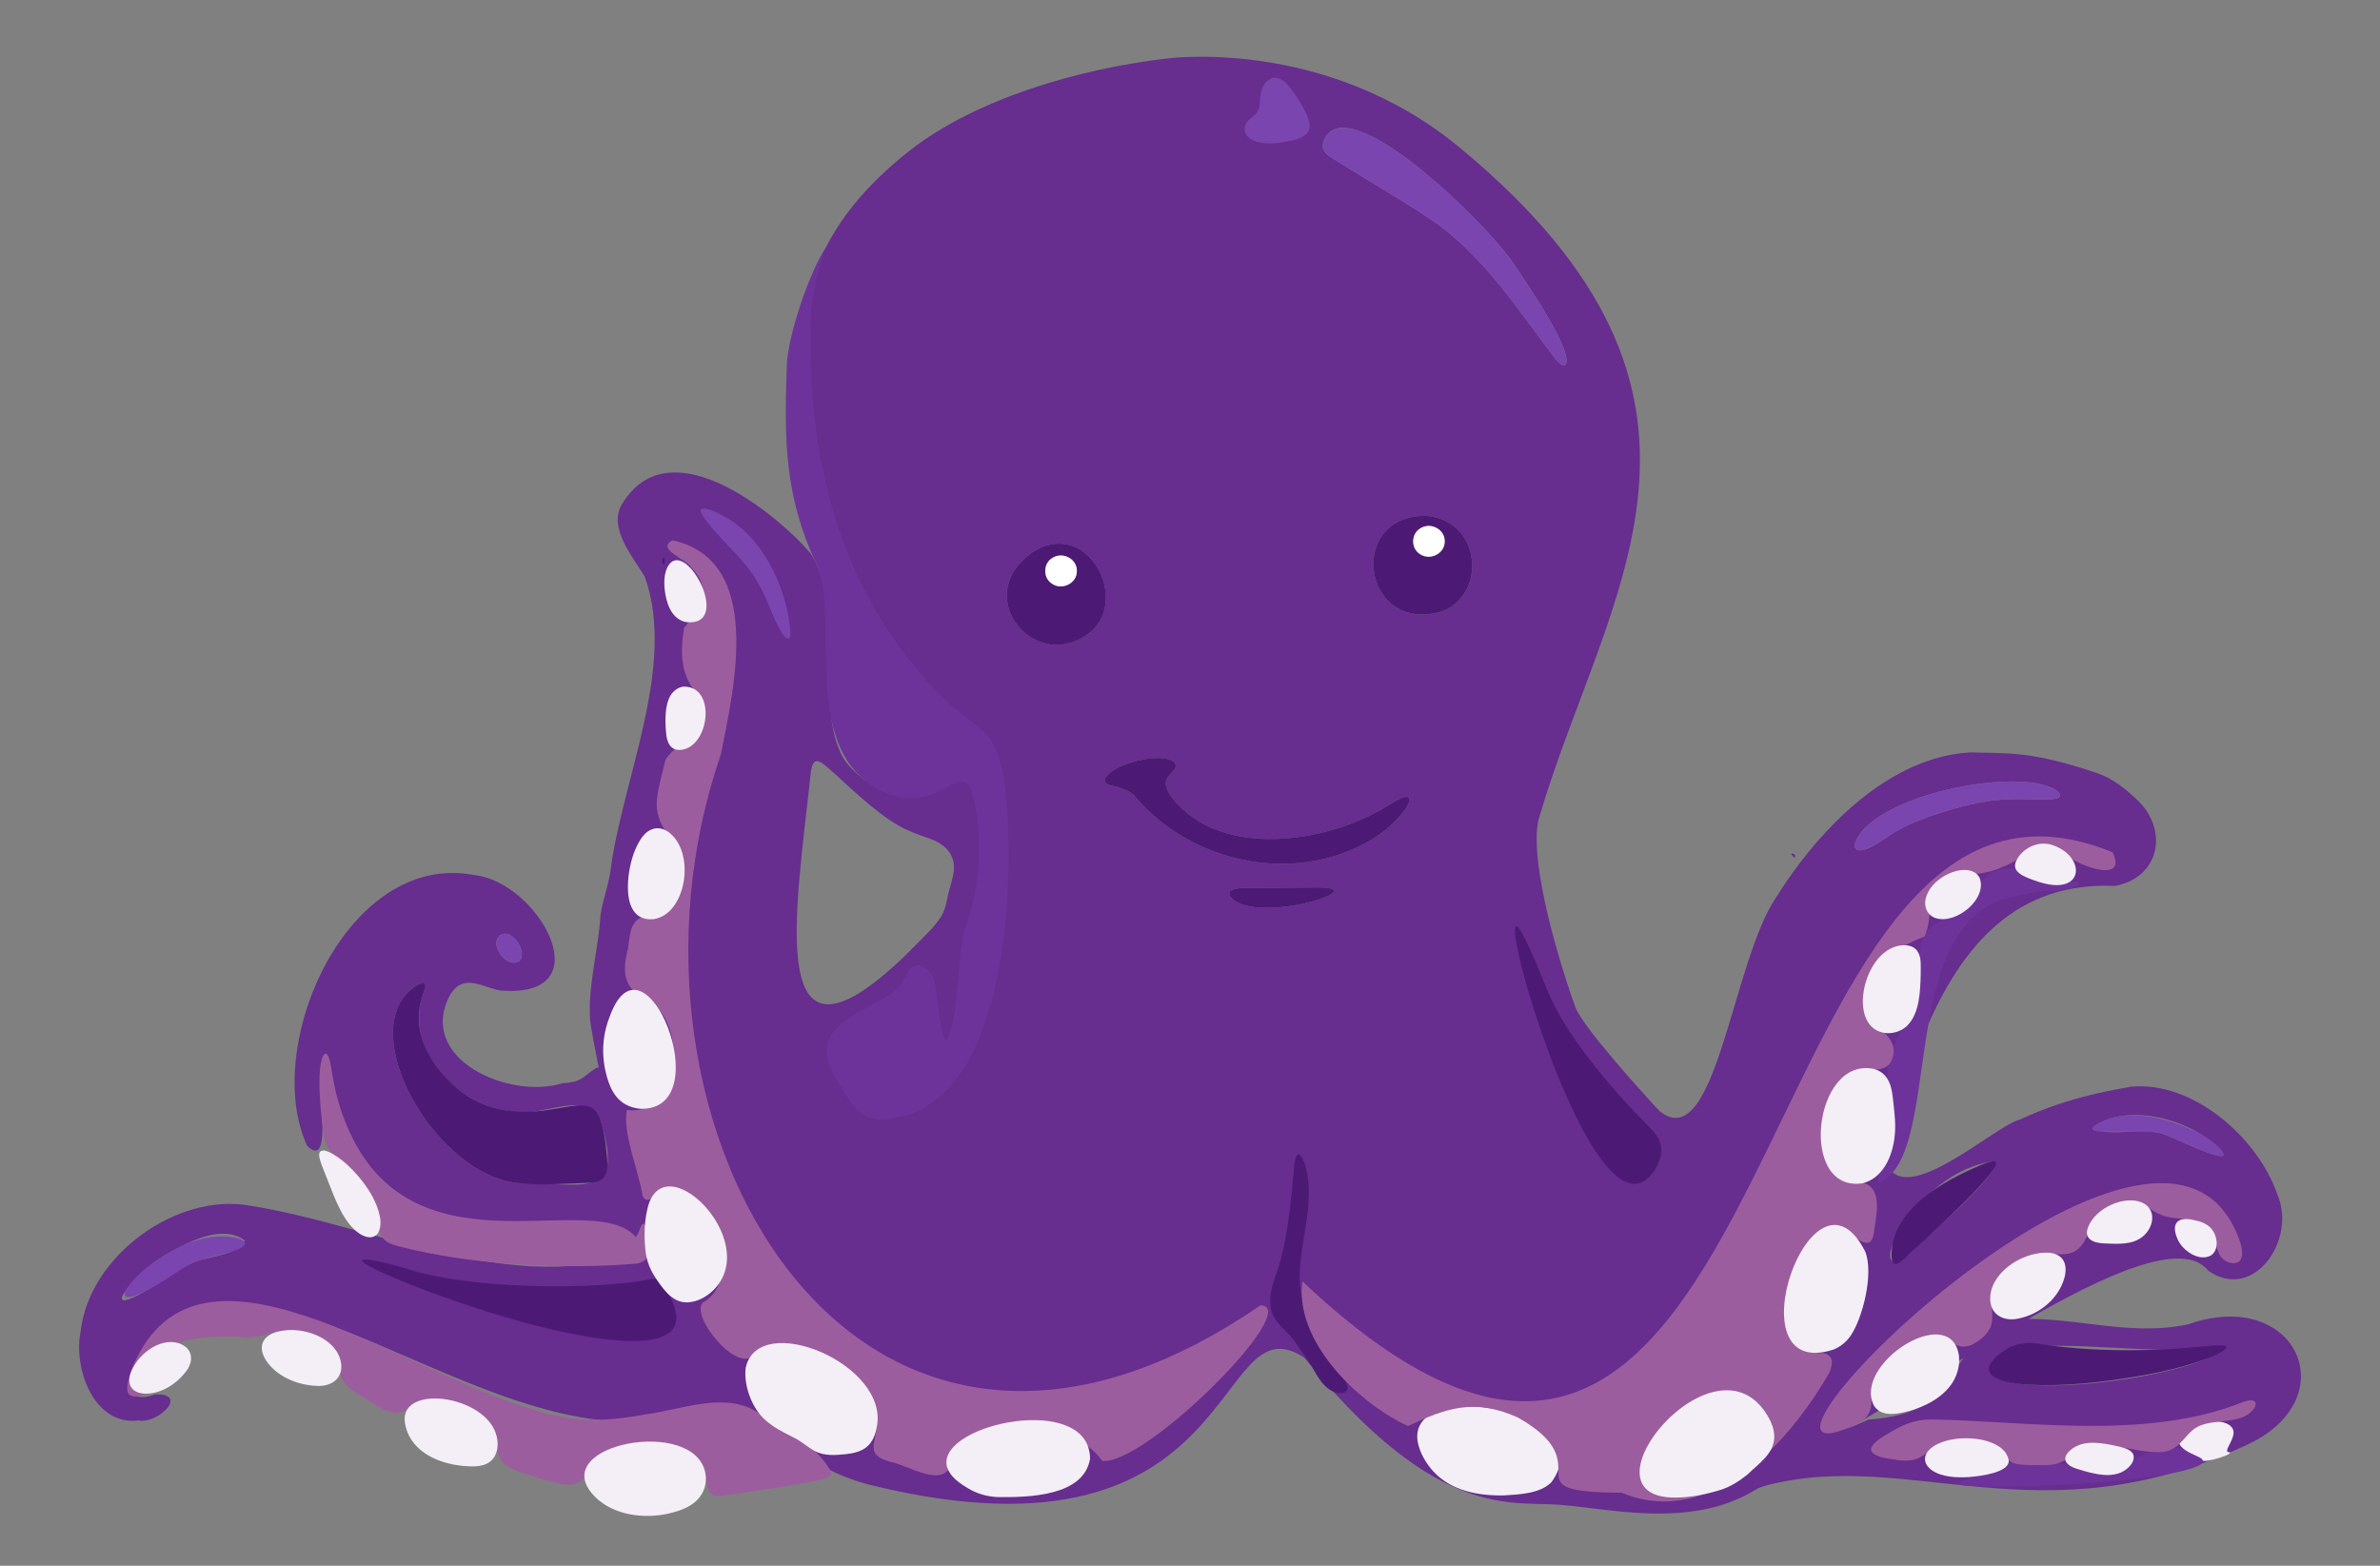 <?xml version="1.0" encoding="UTF-8"?>
<svg xmlns="http://www.w3.org/2000/svg" id="Layer_1" data-name="Layer 1" viewBox="0 0 1080 710.53">
  <rect x="0" y="0" width="1080" height="710.53" fill="#808080" stroke="none"/>
  <defs>
    <style>
      .cls-1 {
        fill: #672d8f;
      }

      .cls-2 {
        fill: #9c5d9e;
      }

      .cls-3 {
        fill: #4c1a75;
      }

      .cls-4 {
        fill: #7b45af;
      }

      .cls-5 {
        fill: #672e8f;
      }

      .cls-6 {
        fill: #fff;
      }

      .cls-7 {
        fill: #6e339a;
      }

      .cls-8 {
        fill: #f4eff6;
      }
    </style>
  </defs>
  <g>
    <path class="cls-5" d="M814.5,389.08c-.46.1-1.06-.67-1.38-1.01-.99-1.24,1.25-.75,1.38.05.1.27.23.69.06.92l-.05.04Z"></path>
    <g>
      <path class="cls-1" d="M967.01,493.15c27.94-2.7,57.46,22.92,66.38,48.83,8.96,20.26-10.52,49.13-31.34,34.66-22.75-28.95-142.04,64.72-174,76.53-6.39,2.36,13.56-6.21,19.89-8.97,44.37-3.27,30.87-28.21,62.6-45.15,27.05-3.06,54.35,8.07,82.49,1.89,49.55-17.28,72.22,34.49,25.73,55.11-93.27,43.23-151.88.98-217.43,18.08-15.63,5.6-12.56-1.04-3.22-9.08,14.21-19.15,30.15-37.71,40.41-60.27,13.74-20.14-11.27-66.14,17.22-78.28,6.85,24.15,49.79-16.04,60.91-18.44,22.62-10.71,44.82-13.85,50.37-14.9ZM949.44,512.14c9.4,4.22,24.39-1.49,34.38,3.32,3.28,1.07,24.31,11.64,25.32,8.61-11.24-15.56-44.58-24.96-59.7-11.93ZM905.04,526.99c-37.38,4.27-61.63,60.29-37.98,41.56,4.73-5.08,42.53-37.07,37.98-41.56ZM1009.94,610.83c-32.88,5.11-68.64-3.56-99.94,1.58-34.73,28.26,88.8,14.51,99.94-1.58Z"></path>
      <path class="cls-1" d="M970.47,363.63c-5.28-5.17-11.6-10.32-18.42-12.66-31.12-10.65-42.43-8.93-57.52-9.54-51.42,2.53-86.95,63.49-88.53,65.79-19.96,28.96-27.49,117.98-53.02,96.88-7.01-7.45-35.06-38.39-38.2-47.24-9.91-27.93-21.14-69.53-16.32-85.92,30.17-102.65,101.94-189.88-36.12-304-61.35-50.71-133.61-40.3-133.61-40.3-39.51,4.72-85.9,18.2-115.84,41.65-17.98,14.09-35.85,32.97-43.87,57.91-26.38,81.99,40.42,204.55,63.54,229.04-1.81.83-3.63,2.15-5.12,2.85-14.72,8.71-35.47-.23-44.81-14.11-13.66-24.85,2.53-63-14.12-91.76-4.32-7.22-61.87-63.76-86.25-23.46-6.48,10.7,4.95,24.01,10.38,33.04,14.44,40.54-10.41,92.32-15.64,133.49-.97,6.83-3.53,13.21-4.52,20.1-.87,15.28-5.89,32.69-4.66,47.6.85,8.64,9.33,47.13,13.62,66.48,8.68,56.7,57.55,131.95,115.75,144.93,168.41,40.32,152.72-86,194.66-58.3,57.48,70.74,90.86,65.62,112.58,66.56,36.2,1.58,109.33,27.72,132.43-73.25,21.84-95.42,34.72-211.4,123.04-207.39,20.12-4,24.04-24.88,10.56-38.41ZM600.34,65.1c8.25-28.4,74.68,36.16,87.39,55.81l.04.06c4.74,7.42,27.41,39.72,22.37,44.87-.91.31-2.52-.86-4.28-2.87-16.43-21.59-31.53-45.21-53.7-61.42-12.4-8.59-27.93-17.58-41.23-25.81-3.36-2.09-6.18-3.81-8.09-5.18-1.82-1.26-2.97-3.14-2.5-5.46ZM357.62,291.16,431.17,402.5c-1.43,4.22-1.61,9.2-3.87,13.01-1.65,2.73-3.81,5.23-6.05,7.57-3.37,3.37-7.05,7.22-10.48,10.54-64.24,61.85-49.71-19-42.81-83.29.85-7.07,3.81-5.37,7.56-2.12,8.39,7.29,20.33,19.48,31.82,26.18,4.64,2.74,9.24,4.25,14.09,6.02l.11.04c4.37,1.48,8.7,4.09,10.47,8.56,1.89,4.41.33,9.15-.83,13.49ZM494.93,286.72c-24.11,19.69-53.73-14.38-28.35-34.65l.11-.09c10.11-8.24,22.68-6.78,30.1,3.84,6.62,9.08,7.33,23.22-1.87,30.9ZM562.03,409.69c-2.66-1.12-6.72-4.61-2.1-6.18,2.15-.74,5.78-.66,9.14-.66,3.57,0,7.14-.02,10.72-.03,5.18,0,10.31-.02,15.51-.08h.13c30.42-.95-17.2,15.05-33.39,6.95ZM638.61,365.74c-4.19,6.7-10.43,11.84-17.07,15.79-35.19,20.44-82.21,9.63-107.2-20.9-1.77-1.4-3.85-2.38-5.98-3.04-3.34-1.15-6.43-1.11-7.12-3.13-.02-4.53,12.65-10.24,24.17-10.49,2.65.04,6.56.39,7.94,2.62l.03.06c1.23,3.56-5.9,5.16-4.12,10.45.81,2.77,2.94,5.52,4.94,7.7,12.31,13.01,30.03,16.84,48.01,15.76,17.58-1.12,35.36-7.25,48.28-15.43,2.71-1.84,12.12-7.17,8.11.62ZM650.4,278.39c-31.31,5.52-37.98-40.71-7.21-44.14h.14c12.51-1.31,22.95,6.87,24.48,19.18,1.69,11.65-5.23,23.16-17.4,24.97ZM920.96,362.67c-5.7-.12-11.66-.06-17,.64l-.12.02c-8.73,1.16-17.57,3.56-26.38,6.54-5.76,2.01-11.12,3.96-16.48,7.13-4.69,2.4-13.41,9.93-18.03,8.74-1.11-.39-1.52-1.51-1.29-2.94,8.03-23,79.18-35.85,92.62-23.17,3.39,4.36-9.67,2.95-13.31,3.03Z"></path>
      <path class="cls-7" d="M357.03,165.9c.48-13.51,10.12-42.25,17.93-53.95-2.9,6.51-7.63,26.96-6.93,34.22-1.89,64.62,14.28,124.77,59.43,170.02,19.09,18.03,24.62,13.02,28.96,42.82,4.36,47.42-.12,149.04-58.05,149.05-5.39-.61-8.99-3.38-12.34-8.04-13.81-20.43-17.67-30.1,7.64-42.88,5.31-2.99,11.91-5.75,15.33-10.89,2.11-2.81,2.92-7.39,6.49-8.14,3.6-.47,8.05,3.46,8.65,7.57.88,2.62,2.77,28.05,5.32,26.12,6.29-9.86,4.72-40.89,8.94-51.73,3.25-10.15,5.85-20.94,5.81-31.82-.06-9.6-.49-20.75-3.42-29.42-2.05-5.3-5.01-4.67-9.22-2.56-13.34,8.32-25.81,8.31-39.2-2.31-27.44-21.61-11.81-76.57-21.7-97.55-14.77-31.31-14.82-57.01-13.63-90.48Z"></path>
      <path class="cls-1" d="M113.67,547.18c58.32,9.16,127.38,45.43,184.14,16.92,27.31,3.35,27.27,19.19,30.07,20.91,2.82,1.63-9.11,11.92-7.07,14.45,3.61,4.39,24.32,6.95,27.91,11.78,27.45,62.92,25.18,43.93-28.46,27.14-89.6,38.35-209.37-101.58-257.63-21.36-5.46,10-6.41,20.7,7.99,15.72,15.4-.28.79,13.59-7.71,11.85-20.42,2.58-29.69-23.87-26.34-40.21,3.72-34.43,43.68-63.47,77.11-57.21ZM111.07,562.94c-24.26-18.75-91.17,55.76-32,14.44,6.38-7.39,29.72-6.35,32-14.44Z"></path>
      <path class="cls-1" d="M215.16,397.08c29.07,2.96,59.17,56.25,11.84,52.4-8.73-1.7-16.64-7.89-22.7,1.87-15.6,29.35,26.95,47.68,50.81,40.25,8.96-.6,8.65-2.43,15.31-6.91,3.91-2.13,5.42,8.36,7.43,10.82,8.62,13.05,20.76,54.03,10.18,66.61-32.98-21.59-115.21,22.58-139.35-72.49-9.83-21.32,5.75,45.14-9.31,30.34-20.83-45.1,18.16-133.92,75.79-122.88ZM235.84,435.96c4.14-5.04-5.84-17.41-10.26-9.93-2.05,5.23,5.46,13.69,10.26,9.93ZM236.91,537.02c26.09-.67,47.03,8.62,35.84-27.88-5.2-16.51-29.21-.34-42.59-5.12-22.43-3.05-44.41-26.08-39.24-49.37,1.35-4.19,4.23-11.17-2.19-7.23-29.66,19.49,9.67,87.99,48.18,89.6Z"></path>
      <path class="cls-2" d="M343.91,640.95c5.64,3.84,11.29,8.12,17.51,11.06,6.33,3.43,11.13,8.75,15.02,14.56,1.84,3-.84,4.18-3.47,4.83-9.48,2.34-30.43,5.19-42.95,7.08-10.02,1.84-8.31-2.8-10.52-10.13-6.28-17.77-40.75-17.97-50-3.91-2.54,3.68-4.54,8.51-9.48,9.18-2.06.34-4.4.02-6.51-.42-6.26-1.33-12.38-3.56-18.46-5.56-1.38-.47-2.82-1.03-4.04-1.7-6.5-3.25-4.67-10.47-7.64-16.45-1.21-2.42-2.95-4.5-4.96-6.32-7.99-7.01-22.69-12.32-31.55-5.11-6.9,5.83-12.36,2.14-19.34-2.24-9.44-6.21-12.52-6.35-14.99-18.33-2.14-9.08-12.19-13.88-21.01-13.75-6.96.18-13.08,3.39-20.05,3.15-14.6-1.16-39.24-.4-41.18,12.75-.63,4.04.08,8.89-3.22,11.9-1.96,2.02-5.95,2.72-7.76,1.77-2.7-1.42-1.49-5.8-.04-10.75,28.51-73.71,120.51-.11,185.65,17.92,18.35,5.41,31.08,4.32,48.56,1.28,17.09-2.42,35.36-10.26,50.31-.86l.11.07Z"></path>
      <path class="cls-7" d="M931.53,404.12c-5.56.09-10.85,1.23-16.36,2.44-4.22.93-8.45,2.02-12.2,4.05-4.7,2.49-8.56,6.22-11.82,10.44-25.17,30.37-13.75,106.66-38.79,115.67-.37-.36-.23-1.36.31-2.88.82-2.23,2.15-4.96,3.07-7.35,5.11-12.74-.06-25.24.81-38.37.7-16.73,12.57-26.6,13.92-44.12.69-7.28-.65-16.03,4.56-21.82,5.07-5.59,14.39-8.07,19.26-14.41,2.7-3.35,4.33-7.6,7.55-10.46,3.23-2.82,8.11-3.55,12.29-3.01,5.75.88,10.06,4.63,16.17,5.11,3.71.37,7.92.19,11.25.68,4.23.43.55,3.88-10,4.02Z"></path>
      <path class="cls-3" d="M589.81,578.03c-.61,11.2,4.6,22.75,10.73,32.19,7.07,11.31,14.29,20.2,9.21,21.79-4.4,1.01-8.22-2.28-10.79-5.83-1.44-2-2.62-4.27-3.87-6.41-1.72-3.01-3.93-5.7-5.58-8.13-1.32-1.89-2.55-3.91-4.13-5.57-3.26-3.54-7.07-6.2-8.5-11.45-1.01-4.43-.22-9.2,1.19-13.48,6.39-16.61,7.63-35.67,9.42-53.82,1.35-7.73,4.41-.51,5.2,2.98,3.85,15.61-2.43,32.02-2.87,47.6v.13Z"></path>
      <path class="cls-7" d="M989.38,657.29c3.26.41,6.03,1.12,8.55,2.52,18.76,10.57-80.47,16.84-107.8,14.18-4.21-2.07,9.93-4.4,11.48-5.41,3.32-1.22,5.77-3,8.89-4.19,1.96-.71,4.09-.95,6.2-1.08,5.15-.2,11.63-.31,17.03.61,5.18.87,10.12,3.06,15.3,4.03,16.2,3.18,20.28-13,40.23-10.68h.13Z"></path>
      <path class="cls-8" d="M1012.45,647.4c2.95,2.89-.86,7.75-1.69,10.1-.16.51-.32,1.18.26,1.42,5.04.26-11.35,5.5-11.55,3.66-.08-.6-1.18-1.18-2.71-1.88-1.6-.73-3.47-1.55-4.93-2.53-7.67-4.93-.71-11.76,10.24-13.01,3.39-.37,7.94-.23,10.32,2.17l.07.07Z"></path>
      <path class="cls-8" d="M703.88,672.74c-5.17,5.07-14.33,5.43-21.47,5.87-11.71.18-23.8-2.04-31.99-10.89-3.46-3.84-6.31-8.71-7.15-13.79-4.28-30.08,84.49-13.48,60.69,18.73l-.08.08Z"></path>
      <path class="cls-2" d="M735.95,677.39c-53.22-.28-7.76-11.75-47.14-34.13-20.09-8.98-32.71-4.14-49.95,3.88-23.57-11.08-51.59-39.1-47.83-65.64,224.01,211.11,195.88-265.37,367.63-194.72,7.57,15.29-18.78,5.33-23.44-.93-15.15-6.35-19.85,13.44-49.54,10.86-13.38,4.34-7.65,18.91-12.41,28.27-17.91,7.07-36.12,19.99-22.87,39.87,5.25,3.63,10.99,8.72,8.17,15.81-1.89,5.48-7.99,4.63-12.68,5.15-21.15,1.67-27.23,45.58-5.06,50.49,13.57-.54,11.24,12.02,9.68,21.97-.99,10.76-7.89,3.66-12.75.29-22.69-11.46-43.03,57.55-10.57,55.4,5.2,1.03,4.61,5.14,2.76,9.33-29.89,50.67-65.4,66.33-94.01,54.1Z"></path>
      <path class="cls-2" d="M305.2,245.17c41.58,9.25,27.93,66.87,21.92,97.2-57.84,167.27,60.37,376.78,244.85,249.97,20,.37-52.04,72.76-71.8,70.61-14.11-19.67-55.84-23.83-67.54-2.36-2.02,16.65-18.14,5.26-28.23,2.86-13.84-3.51-5.16-10.08-6.56-20.15-4.3-21.2-37.05-41.87-55.95-28.19-7.5,7.97-28.66-17.76-23.02-23.98,21.36-11.52,1.19-62.44-19.84-49.21-2.63,1.4-5.78,4.56-7.46.74-1.77-11.71-9.17-28.38-7.11-38.94,24.5,3.11,27.97-39.58,9.45-49.86-10.77-4.99-11.76-12.07-9.03-23.06,1.12-6.28.67-12.35,6.69-14.72,14.16-1.51,21.19-16.89,16.83-29.75-13.75-17.88-11.6-20.11-6.36-41.74,6.53-9.64,23.29-13.53,15.06-29.27-8.49-7.91-8.39-19.65-6.7-30.29,6.47-8.87,13.5-16.82,3.35-27.38-2.25-3.98-16.35-8.49-8.53-12.46Z"></path>
      <path class="cls-3" d="M703.56,452.59c5.24,11.49,12.23,21.18,20.71,31.95,8.28,10.37,17.1,19.88,25.26,28.06,3.02,3.01,4.99,6.95,4.16,11.39-.44,2.73-1.76,5.52-3.39,7.79-28.48,39.86-80.62-153.72-56.78-102.74,1.43,3.04,2.94,6.5,4.29,9.73,1.99,4.74,3.67,9.24,5.69,13.72l.05.11Z"></path>
      <path class="cls-4" d="M687.77,120.98c4.78,7.46,27.4,39.73,22.37,44.87-.91.31-2.52-.86-4.28-2.87-13.03-17.24-25.21-35.39-40.79-50.47-5.77-5.8-11.59-10.32-18.53-14.76-10.41-6.82-24.53-15.19-35.6-22.01-3.36-2.09-6.18-3.81-8.09-5.18-2.95-1.88-3.24-5.26-1.51-8.22,12.44-20.47,72.6,38.03,86.39,58.57l.04.06Z"></path>
      <path class="cls-3" d="M533.38,346.64c1.25,3.55-5.9,5.17-4.11,10.46.81,2.77,2.94,5.52,4.94,7.7,12.31,13.02,30.03,16.84,48.01,15.76,17.58-1.12,35.37-7.25,48.28-15.43,1.77-1.08,3.82-2.35,5.64-3.03,1.26-.48,2.3-.64,2.9-.32.87.43.73,1.91-.43,3.97-.2.36-.42.73-.67,1.1-4.3,6.14-10.06,10.96-16.39,14.68-35.2,20.44-82.21,9.63-107.2-20.9-1.77-1.4-3.85-2.38-5.97-3.04-3.36-1.15-6.41-1.1-7.12-3.13-.07-4.54,12.64-10.24,24.14-10.5,2.64.03,6.57.39,7.95,2.62l.03.06Z"></path>
      <path class="cls-3" d="M643.32,234.23c12.51-1.3,22.95,6.88,24.48,19.19,1.68,11.65-5.23,23.16-17.4,24.97-31.32,5.52-37.98-40.71-7.21-44.14h.14ZM655.58,245.59c.07-5.37-6.33-8.67-10.83-5.96-4.53,2.43-4.66,9.33-.21,11.92,4.49,2.91,11.1-.36,11.04-5.84v-.12Z"></path>
      <path class="cls-3" d="M466.7,251.98c10.11-8.24,22.68-6.78,30.11,3.84,6.62,9.08,7.33,23.22-1.87,30.9-24.11,19.69-53.73-14.39-28.35-34.65l.11-.09ZM488.66,259.03c.07-5.39-6.35-8.7-10.86-5.98-4.55,2.44-4.67,9.36-.21,11.96,4.51,2.92,11.14-.36,11.07-5.86v-.12Z"></path>
      <path class="cls-4" d="M903.84,363.32c-9.43,1.25-19.2,3.99-28.6,7.32-5.01,1.8-9.56,3.58-14.26,6.35-4.64,2.6-10.47,7.22-15.05,8.6-2.22.75-4.84.24-4.28-2.8,8.03-22.99,79.13-35.86,92.63-23.17,3.42,4.37-9.82,2.95-13.31,3.03-5.71-.12-11.66-.06-17,.64l-.12.02Z"></path>
      <path class="cls-4" d="M580.37,35.66c2.35.84,4.32,3.05,5.83,5.1,1.87,2.61,3.89,5.64,5.47,8.58,2.05,4.25,3.93,8.02,1.45,11.24-2.87,2.85-7.22,3.31-11.32,4.07-4.71.67-11.02.88-14.7-1.89-3.12-2.25-2.9-6.18-.18-8.5,1.83-1.71,4.24-2.97,4.53-5.68.41-2.45.18-5.38,1.23-8.19,1.02-3.13,4.16-6.06,7.6-4.75l.1.03Z"></path>
      <path class="cls-4" d="M357.86,289.74c-2.77.41-6.57-9.49-7.76-12.1-3.59-9.11-7.56-17.1-14.55-24.42-2.38-3.1-19.79-19.9-17.32-22.2.71-.63,2.86-.15,5.56.95,4.56,1.89,9.3,4.8,13.11,8.12,12.41,10.98,20.58,29.96,21.8,46.95-.02,1.47-.29,2.42-.8,2.68l-.03.02Z"></path>
      <path class="cls-8" d="M310.69,282.16c-6.47-1.74-8.57-9.33-9.14-15.33-.21-2.67-.11-5.2.57-7.6,6.78-19.98,32.24,26.43,8.68,22.97l-.12-.03Z"></path>
      <path class="cls-8" d="M942.01,394.79c.11,2.5-1.22,4.72-3.64,5.86-4.77,2.24-11.26.34-16.12-1.46-3.71-1.39-9.65-3.57-7.37-8.45,2.67-5.73,9.85-9.41,16.26-7.32,4.98,1.44,10.5,5.74,10.87,11.24v.12Z"></path>
      <path class="cls-3" d="M595.42,402.74c30.44-.94-17.25,15.04-33.41,6.94-2.66-1.13-6.71-4.61-2.08-6.17,2.15-.74,5.78-.65,9.14-.66,3.57,0,7.14-.02,10.71-.03,5.18,0,10.31-.02,15.5-.08h.13Z"></path>
      <path class="cls-3" d="M301.46,256.37c-.14.06-.6-.56-.82-1.36-.17-.59-.07-1.34.19-1.77.17-.32.48-.45.62-.15.28.65.2,2.97.03,3.26l-.03.02Z"></path>
      <path class="cls-2" d="M848.24,640.92c-.86,1.96-2.51,3.57-4.67,4.83-77.52,37.87,123.67-168.03,168.61-91.72,2.32,4.09,7.32,13.91,4.33,18.01-2.44,2.6-7.9.59-9.4-2.85-1.98-3.74-1.55-8.8-4.68-11.98-4.37-4.76-13.7-3.45-20.14-5.34-4.27-1.21-7.46-4.34-11.58-5.83-6.27-2.25-14.72,1.15-19.18,7.06-2.33,3.09-3.71,6.98-5.7,10.23-1.66,2.72-3.64,4.64-6.55,5.43-4.87,1.23-11.5-.7-17.22,1.03-9.68,2.05-17.18,10.92-18.11,20.59-.37,3.51.55,7.1-.28,10.54-.62,3-3.59,6.06-6.37,7.9-3.67,2.5-7.05,3.09-10.58,1.02-1.4-.77-2.81-1.77-4.31-2.45-10.83-5.04-33.61,10.81-33.11,25.53-.07,2.67.05,5.53-1.01,7.91l-.04.09Z"></path>
      <path class="cls-8" d="M805.12,651.22c.42,8.25-6.98,12.81-12.08,17.86-3.7,2.97-7.8,5.65-12.44,7.07-6.42,1.99-13.73,3.47-20.67,3.44-45.45-.03,18.65-77.67,42.35-36.82,1.57,2.65,2.64,5.44,2.83,8.32v.13Z"></path>
      <path class="cls-8" d="M846.45,568.1c3.86,9.72-1.12,30.05-6.72,38.1-1.94,2.85-4.64,5.02-8.02,6.34-46.5,14.47-9.08-91.56,14.7-44.56l.04.11Z"></path>
      <path class="cls-2" d="M870.81,661.56c-2.34,1.23-5.76,1.45-8.71,1.11-5.55-.71-10.62-1.34-12.67-3.69-2.51-3.67,8.5-9.08,11.6-10.86,5.24-2.77,9.81-3.96,15.49-3.99,44.04.76,97.81,9.72,141.78-8.08,2.22-.7,4.01-.81,4.8-.12,1.64,1.87-1.25,4.59-2.81,5.75-5.8,4.23-16,2.41-22.65,5.58-3.69,1.7-5.89,5.34-8.76,8.04-2.59,2.61-6.2,3.82-9.87,3.66-12.79.07-26.8-7.48-37.5.78-3.68,2.93-7.96,5.14-12.8,5.08-4.3-.06-8.74.26-13-.36-3.98-.63-6.17-3.35-8.97-5.89-6.25-5.62-16.41-6.11-24.32-3.67-4.68,1.46-7.91,4.82-11.53,6.62l-.09.04Z"></path>
      <path class="cls-3" d="M1009.97,610.84c2.09,1.51-7.03,5.14-9.29,6-13.57,4.88-26.8,7.32-42.44,9.51-35.78,4.96-71.57,2.24-48.26-13.93,3.87-2.34,8.68-3.31,13.18-2.91,25.45,4.2,52.99,3.92,79.17,1.26,2.23-.18,6.21-.6,7.6.05l.03.02Z"></path>
      <path class="cls-8" d="M888.72,614.04c1.1,5.3-.75,11.45-4.36,15.63-5.09,6.1-13.56,9.86-21.27,11.4-4.89,1.02-10.03,1.1-12.76-3.27-9.45-18.67,33.35-46.26,38.37-23.87l.02.12Z"></path>
      <path class="cls-8" d="M936.11,571.65c1.59,2.35,1.42,5.63.65,8.34-2.6,9.24-11.11,16.38-20.72,18.33-6.49,1.53-12.79-1.5-12.92-8.72-.24-11.47,13.39-20.93,25.06-21.16,2.9-.09,6.21.67,7.87,3.13l.06.08Z"></path>
      <path class="cls-3" d="M905.09,526.99c6.14,1.32-29.12,33.2-32.45,36.42-1.88,1.74-3.72,3.42-5.58,5.12-3.91,3.42-7.97,8.34-8.67,1.96-.72-21.23,23.2-34.62,40.76-41.89,1.8-.72,4.4-1.73,5.9-1.62h.04Z"></path>
      <path class="cls-8" d="M911.55,662.98c-.09,5.33-12.86,6.86-18.06,7.31-5.76.34-12.28.04-16.88-3.11-2.54-1.81-3.83-4.42-2.64-7.21,5.34-10.42,35.82-9.87,37.58,2.93v.07Z"></path>
      <path class="cls-4" d="M949.44,512.11c.04-.51.69-1.17,1.75-1.86,13.84-8.34,34.47-2.79,48.4,4.94,2.79,1.71,9.22,5.94,9.54,8.9-.99,3.04-22.08-7.56-25.32-8.61-3.91-1.72-7.27-1.96-11.89-1.93-4.6-.01-9.57,0-14.17,0-2.31-.12-8.03.37-8.32-1.39v-.04Z"></path>
      <path class="cls-8" d="M283.67,501.06c-6.02-3.44-8.17-10.79-9.38-17.29-1.29-8.01-.45-15.45,2.58-22.99,15.62-41.72,49.76,42.72,14.09,42.4-2.51-.13-5.01-.82-7.18-2.06l-.11-.06Z"></path>
      <path class="cls-8" d="M297.02,375.99c2.52-.52,5.19.53,7.16,2.23,11.5,9.88,6.93,36.6-7.45,38.87-15.84,1.66-12.48-22.31-8.47-31.52,1.98-4.45,4.25-8.5,8.65-9.56l.1-.02Z"></path>
      <path class="cls-8" d="M310.24,311.58c15.21-.24,11.69,28.22-1.82,28.75-3.63.06-5.36-2.47-5.97-6.17-.64-4.95-.92-12.11.98-16.88,1.14-3.02,3.82-5.42,6.71-5.69h.11Z"></path>
      <path class="cls-2" d="M148.03,519.33c-.91-2.17-1.26-4.76-1.57-7.2-1-8.32-2.41-22.67-.76-30.13.27-1.31,1.17-4.87,2.68-3.61,1.47,1.66,1.85,6.2,2.35,8.76.94,5.43,1.81,9.74,3.59,15.38,1.59,5,3.65,10.02,6.09,14.79,31.68,61.53,109.27,21.69,128.33,44.26.21-.09.37-.35.47-.62.74-1.9,2.24-8.54,3.95-4.16,1.17,3.3,2.43,10.83.02,14.42-.91,1.24-2.34,1.86-4.14,2.19-31.25,2.7-73.99,1.03-108.16-7.83-3.7-.91-7.49-2.49-8.52-6.35-.98-2.94-.78-7.1-2.11-11.1-.81-2.44-2-4.7-3.4-6.87-4.19-6.65-12.13-13.72-15.96-17.78-1.15-1.25-2.14-2.55-2.81-4.1l-.03-.07Z"></path>
      <path class="cls-3" d="M304.78,589.96c15.4,32.75-56.62,13.16-71.78,8.81-14.74-4.18-33.75-10.64-47.93-16.32-33.43-13.58-20.7-12.6-1.88-7.15,29.07,10.14,88.66,10.15,111.88,5.16,3.78-.81,5.07,1.68,7.24,4.99.87,1.42,1.68,2.92,2.42,4.42l.05.1Z"></path>
      <path class="cls-8" d="M393.12,656.74c-2.61,2.07-6.05,2.78-9.32,3.15-4.9.49-9.46.84-13.67-1.21-3.71-1.9-6.4-4.69-10.28-6.52-4.21-2.09-8.89-4.41-12.55-7.75-6.28-5.44-9.9-16.08-8.92-23.67,5.69-26.5,65.82-1.65,59.42,27.28-.59,3.26-2.07,6.68-4.59,8.66l-.09.07Z"></path>
      <path class="cls-8" d="M313.96,590.77c-7.66,1.56-12.2-4.58-15.96-10.11-2.7-3.9-4.61-8.18-5.09-13.07-.62-5.55-.63-12.06.61-17.74,5.98-32.82,53.12,13.1,30.09,35.72-2.6,2.5-5.96,4.53-9.51,5.18l-.13.02Z"></path>
      <path class="cls-8" d="M170.06,560.92c-2.21,1.23-5.01.19-7.03-1.19-7.05-4.8-10.78-15.03-14.27-24-1.86-4.84-4.11-9.6-3.93-11.93.71-5.25,11.11,3.04,13.01,5,6.33,5.92,12.68,14.4,14.46,22.88.79,3.15.38,7.94-2.17,9.19l-.08.04Z"></path>
      <path class="cls-4" d="M110.71,563.32c2.99,3.31-10.46,5.83-13.64,6.78-3.89.97-7.33,2.01-10.29,3.42-5.26,2.5-9.7,6.14-14.74,9.06-2.39,1.43-5.08,2.92-7.47,4.03-23.32,11.13,9.21-27,37.66-25.54,2.66.1,6.86.77,8.42,2.2l.05.04Z"></path>
      <path class="cls-3" d="M236.8,537.01c-38.47-1.71-77.71-70.15-48.07-89.6,6.89-4.1,3.31,3.06,2.2,7.25-2.94,11.19,1.73,22.9,9,31.73,12.29,14.63,27.33,19.89,46.19,17.65,20.27-2.76,25.67-7.73,28.72,15.25.33,5.29,2.7,13.97-2.79,16.51-1.93.88-4.42.98-6.62,1.04-9.69.24-19.14,1.14-28.51.18h-.12Z"></path>
      <path class="cls-8" d="M318.35,678.14c-3.58,5.87-10.87,7.94-17.29,9.17-11.28,1.86-24.72-.41-32.48-9.63-18.85-22.5,46.51-34.75,51.48-9.28.63,3.25.06,6.79-1.64,9.63l-.06.1Z"></path>
      <path class="cls-8" d="M223.56,662.15c-3.21,3.73-8.52,3.49-13.59,3.05-11.88-1.14-24.57-7.07-26.29-20.03-1.98-17.87,39.81-11.68,42.03,8.48.38,2.91-.24,6.27-2.08,8.42l-.07.08Z"></path>
      <path class="cls-8" d="M119.27,609.2c1.09-2.78,4.23-4.34,7.1-4.99,11.42-2.69,26.39,3.12,28.34,14.01,1.31,7.28-4.46,11.2-11.22,10.67-9.12-.4-18.5-4.65-22.96-11.87-1.41-2.27-2.3-5.21-1.3-7.73l.04-.09Z"></path>
      <path class="cls-8" d="M855.6,488.36c2.89,3.45,3.13,8.21,3.64,12.6.27,2.42.53,4.85.66,7.28.8,10.59-2.75,25.54-14.6,28.71-29.45,4.6-22.5-58.03,5.22-51.83,1.99.55,3.72,1.64,5.01,3.16l.07.09Z"></path>
      <path class="cls-8" d="M869.33,430.71c2.81,2.95,2.19,6.69,2.25,11.53-.22,7.72-.48,17.8-6.32,23.38-3.51,3.28-9.02,4.19-13.31,2.12-13.63-6.48-4.71-39.91,13.08-38.77,1.72.14,3.18.72,4.23,1.69l.07.06Z"></path>
      <path class="cls-8" d="M898.35,398.43c3.52,9.64-10.65,20.99-19.77,18.27-3.88-1.1-5.74-5.24-4.7-9.06,1.08-4.37,4.57-7.91,8.51-10.2,4.71-2.77,12.93-4.58,15.92.89l.04.09Z"></path>
      <path class="cls-8" d="M494.63,662.04c-2.8,16.82-27.44,17.54-42.04,17.32-4.19-.23-7.91-1.14-11.78-3.11-5.28-2.92-9.94-6.16-11.21-11.09-3.7-19.28,64.9-33.44,65.05-3.22v.11Z"></path>
      <path class="cls-8" d="M968.1,660.26c.79,2.66-1.5,5.28-3.62,6.78-5.82,4.14-14.43,1.85-21.21-.25-5.21-1.39-9.05-4.63-3.05-9.3,5.91-4.41,14.31-2.57,20.95-1.14,2.53.5,6.3,1.66,6.9,3.83l.03.08Z"></path>
      <path class="cls-8" d="M976.6,551.91c.31,3.58-1.62,7.14-4.4,9.33-4.57,3.71-11.25,3.29-17.31,3.01-4.55-.16-9.49-1.75-7.38-7.32,3.4-8.88,16.54-14.56,24.35-11.27,2.59,1.02,4.49,3.31,4.73,6.13v.11Z"></path>
      <path class="cls-8" d="M1003.41,569.63c-5.31,3.12-12.86-1.94-15.16-7.08-3.1-6.72-.78-10.81,7.29-8.9,3.01.59,6.05,1.65,7.96,3.97,2.72,3.14,3.6,9.28,0,11.95l-.08.06Z"></path>
    </g>
  </g>
  <path class="cls-6" d="M488.66,259.03c.07-5.39-6.35-8.7-10.86-5.98-4.55,2.44-4.67,9.36-.21,11.96,4.51,2.92,11.14-.36,11.07-5.86v-.12"></path>
  <path class="cls-6" d="M655.58,245.71v-.12c.07-5.37-6.33-8.67-10.83-5.96-4.53,2.43-4.66,9.33-.21,11.92,4.49,2.91,11.1-.36,11.04-5.84"></path>
  <path class="cls-4" d="M235.77,436.03l.06-.07c2.57-3.41-.6-9.57-4.09-11.47-2.2-1.34-5.2-1-6.17,1.54-1.72,4.5,3.06,10.13,6.98,10.83,1.14.23,2.4.04,3.21-.82"></path>
  <path class="cls-8" d="M59.52,629.54c-1.34-2.05-.91-4.89.02-7.12,3.6-8.93,14.59-16.22,22.81-12.37,5.5,2.57,5.4,8.29,1.85,12.57-4.59,5.92-11.88,10.2-18.83,9.78-2.19-.13-4.58-.92-5.8-2.79l-.04-.07Z"></path>
</svg>
